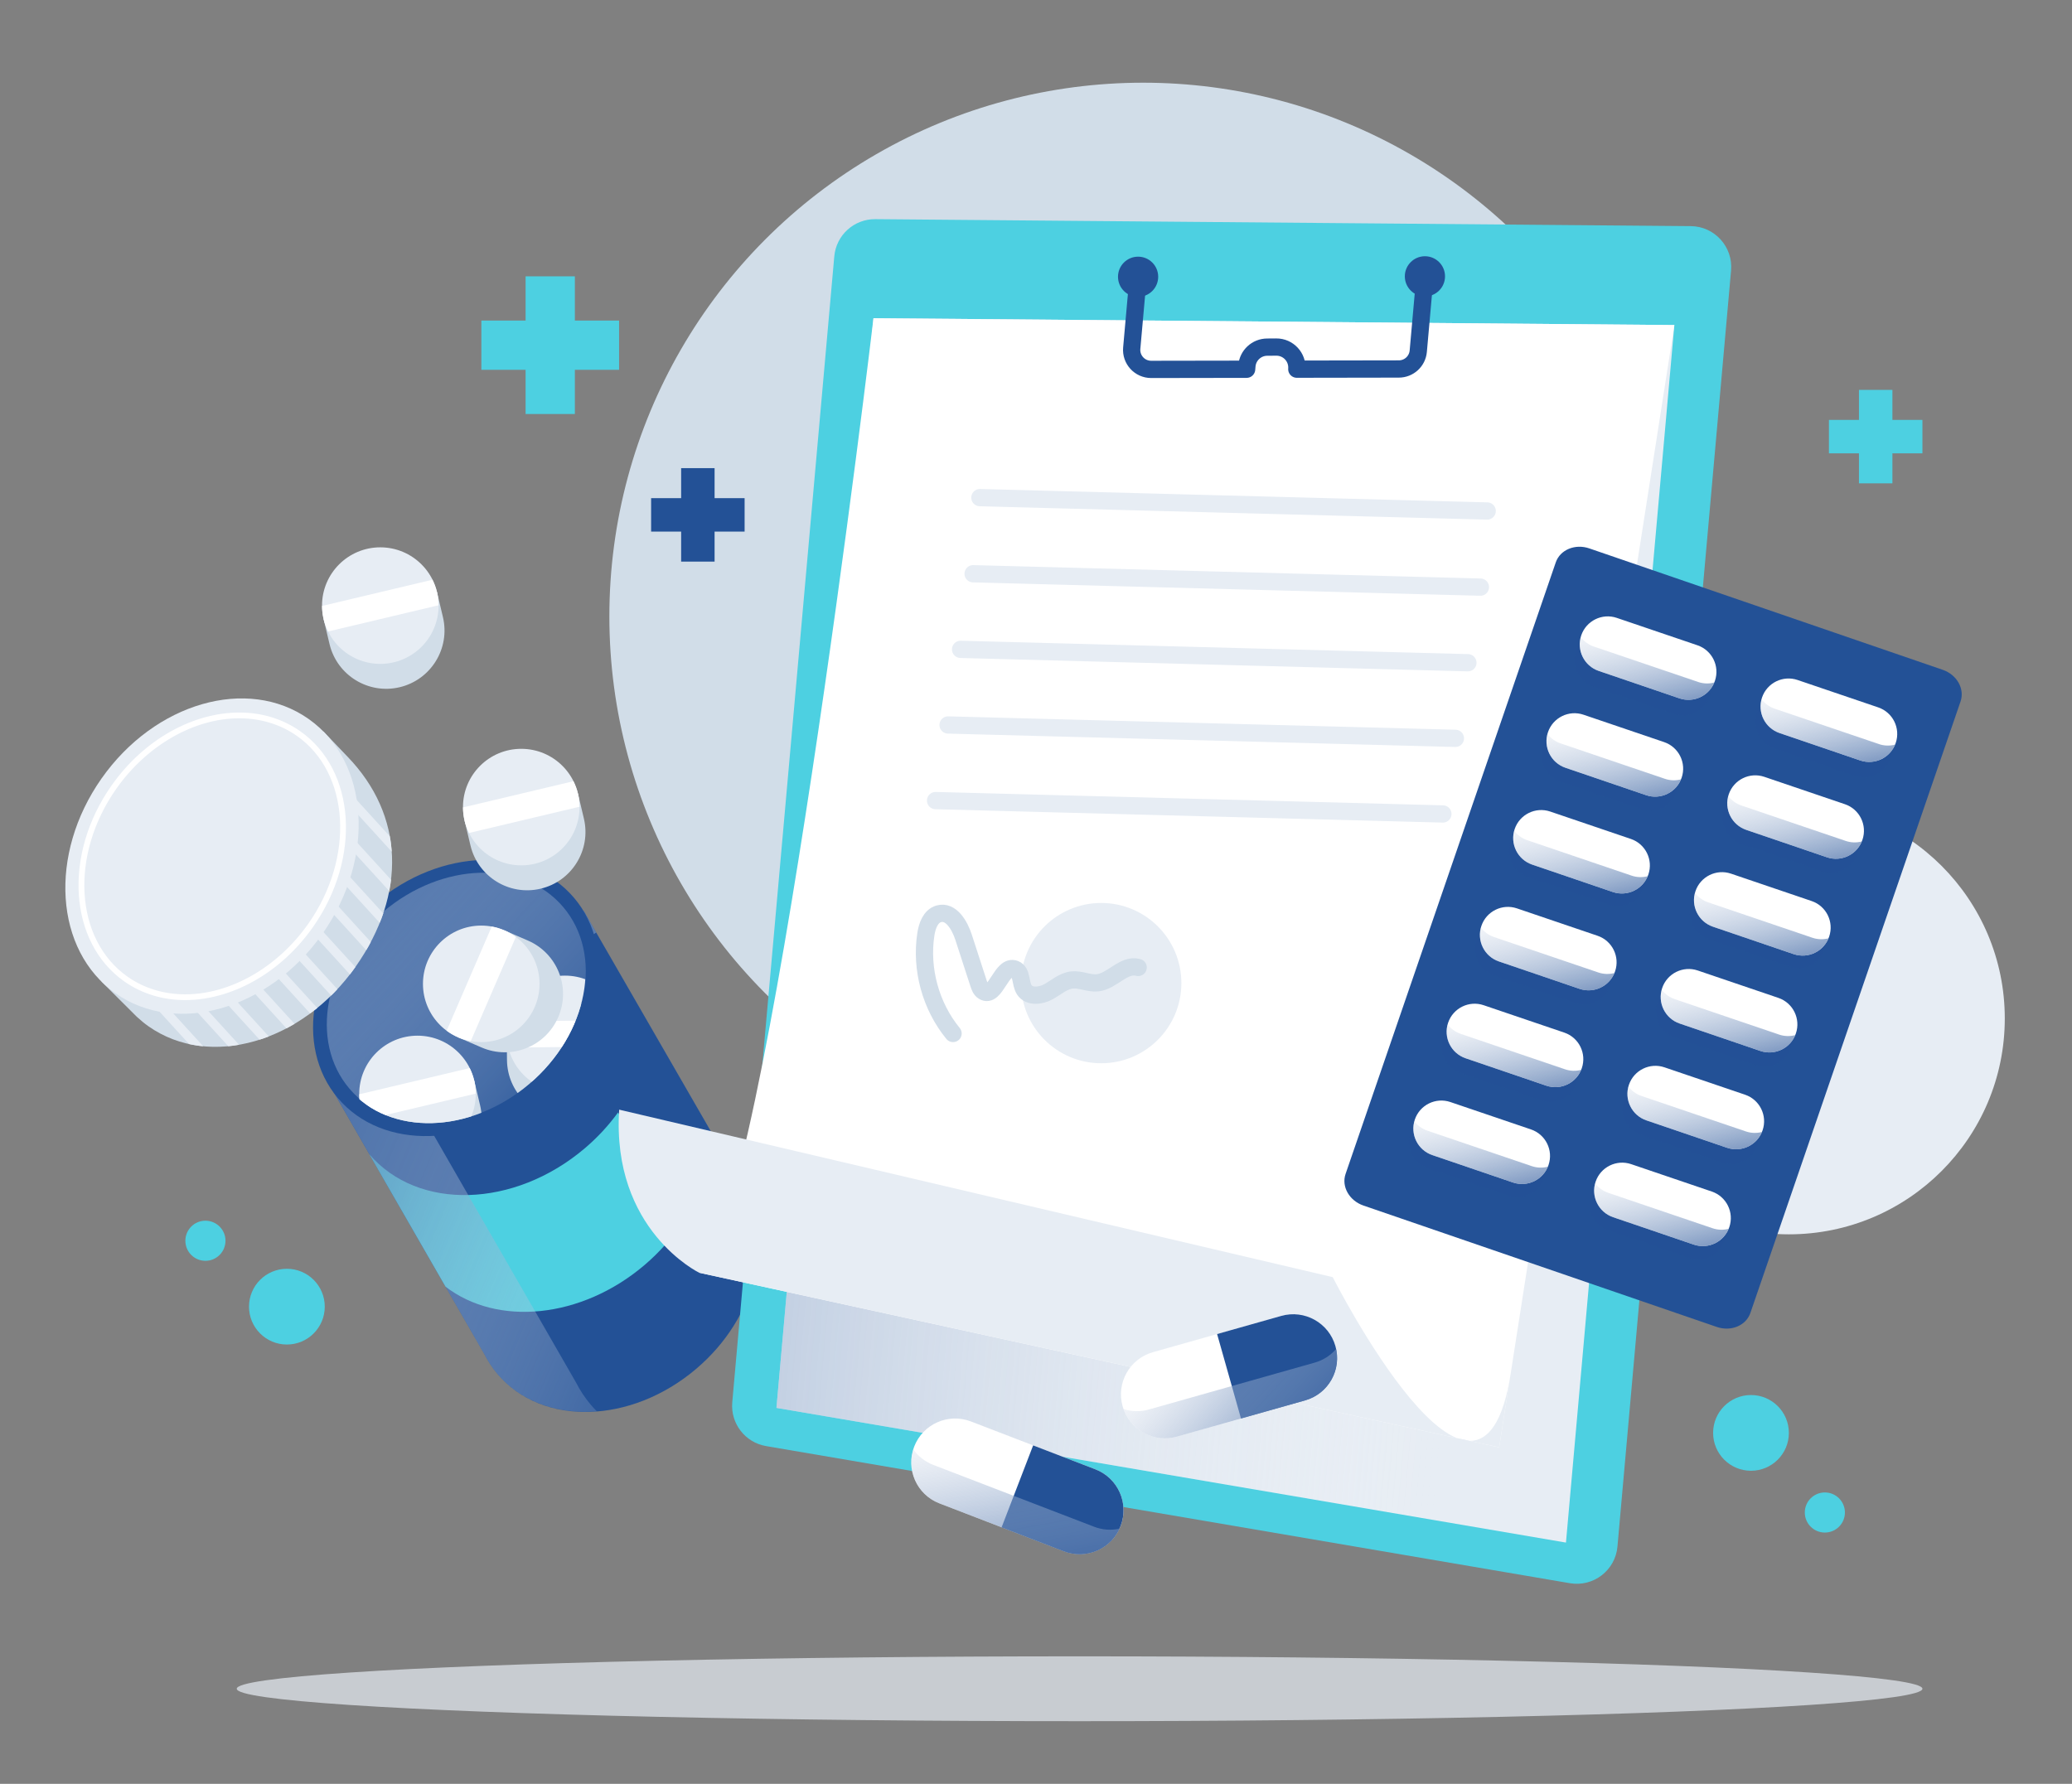 <?xml version="1.0" encoding="UTF-8"?> <!-- Generator: Adobe Illustrator 17.0.0, SVG Export Plug-In . SVG Version: 6.00 Build 0) --> <svg xmlns="http://www.w3.org/2000/svg" xmlns:xlink="http://www.w3.org/1999/xlink" x="0px" y="0px" width="360px" height="310px" viewBox="0 0 360 310" xml:space="preserve"><rect x="0" y="0" width="360" height="310" fill="#808080" stroke="none"/> <g id="Background" display="none"> <g id="XMLID_937_" display="inline"> <g id="XMLID_1042_"> <rect id="XMLID_1045_" x="-315" y="-102" fill="#D1DDE8" width="750" height="500"></rect> </g> <path id="XMLID_954_" fill="#E7EDF4" d="M394.541,298.285c-50.799-96.093-140.518-179.851-248.806-189.237 c-56.668-4.912-112.801,10.649-168.908,19.995c-56.107,9.346-117.102,11.678-166.328-16.82 c-21.837-12.642-40.064-30.695-56.41-49.916C-275.773,27.194-300.082-14.113-315-57.869V398h749.752 C424.765,363.513,411.323,330.03,394.541,298.285z"></path> </g> </g> <g id="Objects"> <g id="XMLID_826_"> <g id="XMLID_767_"> <circle id="XMLID_343_" fill="#D1DDE8" cx="198.62" cy="107.118" r="92.746"></circle> <circle id="XMLID_766_" fill="#E7EDF4" cx="310.807" cy="176.993" r="37.515"></circle> <g id="XMLID_204_"> <g id="XMLID_3_"> <path id="XMLID_6_" fill="#235196" d="M128.935,206.02L128.935,206.02l-27.545-47.779l-45.278,28.322l28.062,48.81 c0.62,1.217,1.377,2.373,2.286,3.441c7.746,9.106,23.198,8.686,34.512-0.939C131.473,228.944,134.713,215.227,128.935,206.02z"></path> <path id="XMLID_277_" fill="#4DD0E1" d="M111.978,219.848c2.577-2.193,4.738-4.654,6.484-7.26 c-0.129-0.232-0.243-0.473-0.385-0.699l0.001,0l-10.699-18.557c-1.608,2.216-3.527,4.312-5.755,6.207 c-12.27,10.437-29.017,10.905-37.442,1.061l13.222,22.997C86.378,230.526,100.971,229.211,111.978,219.848z"></path> <linearGradient id="XMLID_14_" gradientUnits="userSpaceOnUse" x1="136.479" y1="217.498" x2="33.343" y2="174.015"> <stop offset="0.002" style="stop-color:#FFFFFF;stop-opacity:0"></stop> <stop offset="1" style="stop-color:#235196"></stop> </linearGradient> <path id="XMLID_278_" fill="url(#XMLID_14_)" d="M102.674,244.156c-1.04-1.223-1.907-2.545-2.616-3.938l-32.113-55.856 l35.648-22.298l-2.204-3.822l-45.278,28.322l28.062,48.81c0.62,1.217,1.377,2.373,2.286,3.441 c4.146,4.873,10.502,6.991,17.246,6.457C103.352,244.913,103.005,244.545,102.674,244.156z"></path> <ellipse id="XMLID_2_" transform="matrix(0.648 0.762 -0.762 0.648 159.992 0.663)" fill="#235196" cx="79.278" cy="173.405" rx="21.647" ry="26.896"></ellipse> <linearGradient id="XMLID_15_" gradientUnits="userSpaceOnUse" x1="38.298" y1="136.108" x2="102.263" y2="194.324"> <stop offset="0.002" style="stop-color:#FFFFFF;stop-opacity:0"></stop> <stop offset="1" style="stop-color:#235196"></stop> </linearGradient> <path id="XMLID_4_" fill="url(#XMLID_15_)" d="M91.988,188.346c-10.252,8.721-24.254,9.102-31.273,0.85 c-7.019-8.252-4.398-22.011,5.854-30.732c10.252-8.721,24.254-9.102,31.273-0.85 C104.861,165.865,102.24,179.625,91.988,188.346z"></path> <g id="XMLID_270_"> <defs> <ellipse id="XMLID_269_" transform="matrix(0.648 0.762 -0.762 0.648 159.992 0.664)" cx="79.278" cy="173.405" rx="19.615" ry="24.371"></ellipse> </defs> <clipPath id="XMLID_16_"> <use xlink:href="#XMLID_269_" overflow="visible"></use> </clipPath> <g id="XMLID_5_" clip-path="url(#XMLID_16_)"> <path id="XMLID_10_" fill="#D1DDE8" d="M108.339,184.018l-0.047-4.45l-1.041,0.011c-1.684-3.341-5.152-5.622-9.145-5.579 c-3.993,0.042-7.412,2.396-9.025,5.772l-1.041,0.011l0.047,4.45c0.059,5.592,4.641,10.078,10.233,10.018 C103.913,194.191,108.398,189.61,108.339,184.018z"></path> <circle id="XMLID_9_" fill="#E7EDF4" cx="98.166" cy="179.675" r="10.126"></circle> <path id="XMLID_8_" fill="#FFFFFF" d="M88.284,177.499c-0.161,0.736-0.252,1.498-0.243,2.283 c0.008,0.785,0.114,1.545,0.291,2.277l19.717-0.209c0.161-0.736,0.251-1.498,0.243-2.283 c-0.008-0.785-0.115-1.545-0.291-2.277L88.284,177.499z"></path> </g> <g id="XMLID_203_" clip-path="url(#XMLID_16_)"> <path id="XMLID_268_" fill="#D1DDE8" d="M91.719,163.451l-4.085-1.767l-0.413,0.955c-3.737,0.18-7.231,2.42-8.817,6.085 c-1.586,3.665-0.826,7.746,1.602,10.592l-0.413,0.955l4.085,1.767c5.133,2.22,11.094-0.14,13.314-5.273 C99.213,171.632,96.852,165.671,91.719,163.451z"></path> <circle id="XMLID_210_" fill="#E7EDF4" cx="83.614" cy="170.978" r="10.126"></circle> <path id="XMLID_209_" fill="#FFFFFF" d="M77.607,179.121c0.606,0.447,1.266,0.839,1.987,1.151s1.458,0.524,2.199,0.66 l7.829-18.097c-0.606-0.447-1.266-0.839-1.987-1.151c-0.721-0.312-1.458-0.524-2.199-0.66L77.607,179.121z"></path> </g> <g id="XMLID_11_" clip-path="url(#XMLID_16_)"> <path id="XMLID_82_" fill="#D1DDE8" d="M83.418,192.101l-1.028-4.33l-1.013,0.24c-2.38-2.886-6.266-4.345-10.151-3.423 c-3.885,0.923-6.7,3.973-7.528,7.622l-1.013,0.241l1.028,4.33c1.292,5.441,6.751,8.805,12.192,7.512 C81.347,203.001,84.711,197.542,83.418,192.101z"></path> <circle id="XMLID_13_" fill="#E7EDF4" cx="72.538" cy="190.111" r="10.126"></circle> <path id="XMLID_12_" fill="#FFFFFF" d="M62.419,190.171c0.005,0.753,0.085,1.516,0.267,2.28 c0.181,0.764,0.453,1.482,0.787,2.157l19.184-4.556c-0.005-0.753-0.085-1.516-0.267-2.28 c-0.181-0.764-0.453-1.482-0.787-2.157L62.419,190.171z"></path> </g> </g> </g> <g id="XMLID_198_"> <path id="XMLID_202_" fill="#D1DDE8" d="M101.447,142.249l-1.028-4.33l-1.013,0.24c-2.38-2.886-6.266-4.345-10.151-3.423 c-3.885,0.923-6.7,3.973-7.528,7.622l-1.013,0.241l1.028,4.33c1.292,5.441,6.751,8.805,12.192,7.512 C99.376,153.149,102.739,147.691,101.447,142.249z"></path> <circle id="XMLID_200_" fill="#E7EDF4" cx="90.566" cy="140.259" r="10.126"></circle> <path id="XMLID_199_" fill="#FFFFFF" d="M80.447,140.319c0.005,0.753,0.085,1.516,0.267,2.28 c0.182,0.764,0.453,1.482,0.787,2.157l19.184-4.556c-0.005-0.753-0.085-1.516-0.267-2.28c-0.182-0.764-0.453-1.482-0.787-2.157 L80.447,140.319z"></path> </g> <g id="XMLID_271_"> <path id="XMLID_274_" fill="#D1DDE8" d="M76.957,107.235l-1.028-4.33l-1.013,0.241c-2.38-2.886-6.266-4.346-10.151-3.423 s-6.7,3.973-7.528,7.622l-1.013,0.241l1.028,4.33c1.292,5.441,6.751,8.805,12.192,7.512 C74.886,118.135,78.249,112.676,76.957,107.235z"></path> <circle id="XMLID_273_" fill="#E7EDF4" cx="66.076" cy="105.245" r="10.126"></circle> <path id="XMLID_272_" fill="#FFFFFF" d="M55.957,105.305c0.005,0.753,0.085,1.516,0.267,2.28 c0.181,0.764,0.453,1.482,0.787,2.157l19.184-4.556c-0.005-0.753-0.085-1.516-0.267-2.28c-0.181-0.764-0.453-1.482-0.787-2.157 L55.957,105.305z"></path> </g> <g id="XMLID_1_"> <path id="XMLID_1054_" fill="#D1DDE8" d="M60.377,131.493l-4.191-4.384l-1.145,1.29c-10.3-3.86-23.584,1.137-31.659,12.633 c-6.412,9.128-7.847,19.953-4.603,28.222l-1.163,1.31l6.216,6.198l0.004-0.005c0.623,0.576,1.281,1.121,1.989,1.618 c10.604,7.449,26.702,2.806,35.957-10.369C70.717,155.285,70.189,141.656,60.377,131.493z"></path> <path id="XMLID_83_" fill="#E7EDF4" d="M35.309,181.824c-0.83-0.07-1.648-0.199-2.454-0.374l-15.366-16.862l-3.132-3.436 l1.145-1.052l1.671,1.835L35.309,181.824z"></path> <path id="XMLID_81_" fill="#E7EDF4" d="M41.537,181.567c-0.619,0.105-1.25,0.199-1.87,0.257l-18.837-20.671l1.145-1.052 L41.537,181.567z"></path> <path id="XMLID_80_" fill="#E7EDF4" d="M46.702,180.118c-0.526,0.21-1.063,0.397-1.601,0.561l-17.797-19.526l1.145-1.052 L46.702,180.118z"></path> <path id="XMLID_78_" fill="#E7EDF4" d="M51.177,177.933c-0.467,0.269-0.935,0.538-1.402,0.783l-16.009-17.563l1.157-1.052 L51.177,177.933z"></path> <path id="XMLID_77_" fill="#E7EDF4" d="M55.127,175.175c-0.409,0.327-0.818,0.643-1.239,0.947L40.24,161.153l1.157-1.052 L55.127,175.175z"></path> <path id="XMLID_76_" fill="#E7EDF4" d="M58.621,171.903c-0.351,0.385-0.713,0.748-1.087,1.11l-10.821-11.861l1.157-1.052 L58.621,171.903z"></path> <path id="XMLID_75_" fill="#E7EDF4" d="M61.741,168.059c-0.304,0.432-0.619,0.865-0.947,1.274l-13.263-14.548l1.145-1.052 L61.741,168.059z"></path> <path id="XMLID_74_" fill="#E7EDF4" d="M64.429,163.7c-0.245,0.479-0.514,0.958-0.795,1.426l-16.102-17.668l1.145-1.052 L64.429,163.7z"></path> <path id="XMLID_73_" fill="#E7EDF4" d="M66.59,158.734c-0.187,0.549-0.385,1.098-0.619,1.636l-18.439-20.227l1.145-1.052 L66.59,158.734z"></path> <path id="XMLID_71_" fill="#E7EDF4" d="M67.946,152.891c-0.082,0.654-0.187,1.309-0.316,1.963l-20.099-22.038l1.145-1.052 L67.946,152.891z"></path> <path id="XMLID_72_" fill="#E7EDF4" d="M68.063,148.007L49.051,127.16l-1.519-1.671l1.145-1.052l2.711,2.98l16.336,17.914 C67.899,146.219,68.004,147.107,68.063,148.007z"></path> <ellipse id="XMLID_991_" transform="matrix(0.818 0.575 -0.575 0.818 92.238 5.843)" fill="#E7EDF4" cx="36.878" cy="148.814" rx="23.463" ry="29.153"></ellipse> <g id="XMLID_994_"> <g> <path fill="#FFFFFF" d="M41.584,124.827L41.584,124.827c3.691,0,7.148,1.057,9.995,3.057 c9.2,6.463,10.09,21.109,1.984,32.649C48.248,168.1,40.052,172.8,32.172,172.8c-3.691,0-7.148-1.057-9.995-3.057 c-9.2-6.462-10.09-21.109-1.984-32.649C25.507,129.527,33.704,124.827,41.584,124.827 M41.583,123.827 c-7.936,0-16.501,4.566-22.209,12.692c-8.437,12.011-7.439,27.252,2.227,34.042c3.126,2.196,6.777,3.239,10.57,3.239 c7.936,0,16.501-4.566,22.209-12.692c8.437-12.011,7.439-27.252-2.227-34.042C49.027,124.87,45.377,123.827,41.583,123.827 L41.583,123.827z"></path> </g> </g> </g> </g> <g id="XMLID_986_"> <path id="XMLID_879_" fill="#4DD0E1" d="M272.764,275.138l-139.662-23.83c-3.645-0.622-6.201-3.939-5.874-7.623L144.954,44.55 c0.328-3.683,3.43-6.497,7.128-6.465l141.675,1.212c4.142,0.035,7.373,3.597,7.006,7.724l-19.738,221.753 C280.657,272.899,276.848,275.834,272.764,275.138z"></path> <polygon id="XMLID_872_" fill="#E7EDF4" points="272.078,268.076 134.904,244.671 151.76,55.3 290.911,56.49 "></polygon> <linearGradient id="XMLID_17_" gradientUnits="userSpaceOnUse" x1="260.796" y1="154.553" x2="5.801" y2="154.553" gradientTransform="matrix(0.996 0.089 -0.089 0.996 14.092 -16.699)"> <stop offset="0.002" style="stop-color:#FFFFFF;stop-opacity:0"></stop> <stop offset="1" style="stop-color:#235196"></stop> </linearGradient> <polygon id="XMLID_959_" fill="url(#XMLID_17_)" points="272.078,268.076 134.904,244.671 151.76,55.3 290.911,56.49 "></polygon> <path id="XMLID_880_" fill="#FFFFFF" d="M290.911,56.49L151.76,55.3c0,0-18.459,155.895-30.268,165.887l138.981,30.339 L290.911,56.49z"></path> <path id="XMLID_878_" fill="#E7EDF4" d="M121.492,221.187c0,0-15.271-7.383-13.913-28.345l123.974,29.106 c0,0,25.632,50.644,30.914,16.797l-1.995,12.78L121.492,221.187z"></path> <g id="XMLID_908_"> <circle id="XMLID_881_" fill="#235196" cx="197.739" cy="48.097" r="3.492"></circle> <circle id="XMLID_909_" fill="#235196" cx="247.574" cy="48.023" r="3.492"></circle> </g> <path id="XMLID_911_" fill="none" stroke="#235196" stroke-width="3" stroke-linejoin="round" stroke-miterlimit="10" d=" M197.739,48.097l-1.105,12.411c-0.177,1.984,1.388,3.691,3.38,3.688l16.579-0.027l0.05-0.588 c0.156-1.831,1.68-3.242,3.518-3.255l1.583-0.012c2.086-0.015,3.738,1.76,3.571,3.84l0,0l17.732-0.029 c1.752-0.003,3.213-1.342,3.369-3.087l1.158-13.015"></path> <line id="XMLID_912_" fill="none" stroke="#E7EDF4" stroke-width="3" stroke-linecap="round" stroke-miterlimit="10" x1="170.251" y1="86.479" x2="258.392" y2="88.803"></line> <line id="XMLID_913_" fill="none" stroke="#E7EDF4" stroke-width="3" stroke-linecap="round" stroke-miterlimit="10" x1="169.073" y1="99.709" x2="257.214" y2="102.032"></line> <line id="XMLID_914_" fill="none" stroke="#E7EDF4" stroke-width="3" stroke-linecap="round" stroke-miterlimit="10" x1="166.899" y1="112.849" x2="255.04" y2="115.173"></line> <line id="XMLID_915_" fill="none" stroke="#E7EDF4" stroke-width="3" stroke-linecap="round" stroke-miterlimit="10" x1="164.726" y1="125.99" x2="252.867" y2="128.313"></line> <line id="XMLID_916_" fill="none" stroke="#E7EDF4" stroke-width="3" stroke-linecap="round" stroke-miterlimit="10" x1="162.552" y1="139.13" x2="250.693" y2="141.454"></line> <circle id="XMLID_205_" fill="#E7EDF4" cx="191.331" cy="170.849" r="13.927"></circle> <path id="XMLID_276_" fill="none" stroke="#D1DDE8" stroke-width="3" stroke-linecap="round" stroke-miterlimit="10" d=" M165.589,179.602c-3.886-4.744-5.648-11.165-4.727-17.228c0.223-1.471,0.815-3.16,2.246-3.567c2.109-0.6,3.626,1.974,4.304,4.06 c0.874,2.693,1.749,5.386,2.623,8.079c0.165,0.508,0.361,1.058,0.815,1.341c2.136,1.331,3.138-4.79,5.484-3.878 c1.281,0.498,0.881,2.473,1.641,3.618c0.855,1.286,2.842,1.066,4.193,0.319c1.351-0.746,2.573-1.886,4.108-2.044 c1.478-0.152,2.931,0.655,4.408,0.496c2.569-0.277,4.581-3.368,7.068-2.668"></path> </g> <g id="XMLID_1026_"> <path id="XMLID_1029_" fill="#FFFFFF" d="M190.32,255.347l-21.632-8.322c-3.931-1.512-8.344,0.448-9.856,4.379l0,0 c-1.512,3.931,0.448,8.344,4.379,9.856l21.632,8.322c3.931,1.512,8.344-0.448,9.856-4.379l0,0 C196.211,261.272,194.251,256.859,190.32,255.347z"></path> <path id="XMLID_1028_" fill="#235196" d="M190.319,255.347l-10.816-4.161l-5.477,14.236l10.816,4.161 c3.931,1.512,8.344-0.448,9.856-4.379C196.211,261.272,194.251,256.859,190.319,255.347z"></path> <linearGradient id="XMLID_18_" gradientUnits="userSpaceOnUse" x1="200.293" y1="197.912" x2="224.133" y2="237.541" gradientTransform="matrix(0.933 0.359 -0.359 0.933 56.499 -19.406)"> <stop offset="0.002" style="stop-color:#FFFFFF;stop-opacity:0"></stop> <stop offset="1" style="stop-color:#235196"></stop> </linearGradient> <path id="XMLID_1027_" fill="url(#XMLID_18_)" d="M190.114,265.332l-27.965-10.759c-1.452-0.559-2.633-1.515-3.472-2.695 c-1.188,3.806,0.76,7.931,4.535,9.383l21.631,8.322c3.774,1.452,7.985-0.303,9.654-3.924 C193.083,265.972,191.566,265.891,190.114,265.332z"></path> </g> <g id="XMLID_206_"> <path id="XMLID_275_" fill="#FFFFFF" d="M222.617,228.684l-22.303,6.305c-4.053,1.146-6.41,5.361-5.264,9.414l0,0 c1.146,4.053,5.361,6.41,9.414,5.264l22.303-6.305c4.053-1.146,6.41-5.361,5.264-9.414l0,0 C230.885,229.894,226.67,227.538,222.617,228.684z"></path> <path id="XMLID_208_" fill="#235196" d="M222.617,228.684l-11.152,3.153l4.15,14.678l11.151-3.153 c4.053-1.146,6.41-5.361,5.264-9.414C230.885,229.894,226.67,227.538,222.617,228.684z"></path> <linearGradient id="XMLID_19_" gradientUnits="userSpaceOnUse" x1="227.024" y1="167.159" x2="250.864" y2="206.79" gradientTransform="matrix(0.962 -0.272 0.272 0.962 -66.567 125.863)"> <stop offset="0.002" style="stop-color:#FFFFFF;stop-opacity:0"></stop> <stop offset="1" style="stop-color:#235196"></stop> </linearGradient> <path id="XMLID_207_" fill="url(#XMLID_19_)" d="M228.437,236.799l-28.833,8.152c-1.497,0.423-3.016,0.366-4.395-0.076 c1.33,3.759,5.363,5.892,9.254,4.792l22.303-6.305c3.891-1.1,6.21-5.029,5.375-8.928 C231.198,235.532,229.935,236.376,228.437,236.799z"></path> </g> <polygon id="XMLID_712_" fill="#4DD0E1" points="107.563,55.706 99.88,55.706 99.88,48.023 91.319,48.023 91.319,55.706 83.636,55.706 83.636,64.267 91.319,64.267 91.319,71.95 99.88,71.95 99.88,64.267 107.563,64.267 "></polygon> <polygon id="XMLID_736_" fill="#235196" points="129.372,86.571 124.156,86.571 124.156,81.355 118.344,81.355 118.344,86.571 113.128,86.571 113.128,92.383 118.344,92.383 118.344,97.599 124.156,97.599 124.156,92.383 129.372,92.383 "></polygon> <polygon id="XMLID_894_" fill="#4DD0E1" points="334.012,72.972 328.796,72.972 328.796,67.756 322.984,67.756 322.984,72.972 317.768,72.972 317.768,78.784 322.984,78.784 322.984,84 328.796,84 328.796,78.784 334.012,78.784 "></polygon> <g id="XMLID_902_"> <path id="XMLID_763_" fill="#235196" d="M304.117,228.179l36.522-106.284c0.751-2.187-0.639-4.647-3.105-5.494l-61.399-21.098 c-2.466-0.847-5.075,0.238-5.826,2.425l-36.522,106.284c-0.751,2.187,0.639,4.647,3.105,5.494l61.399,21.098 C300.757,231.452,303.366,230.366,304.117,228.179z"></path> <path id="XMLID_901_" opacity="0.6" fill="#235196" d="M293.99,114.845l-14.011-4.761c-2.546-0.865-5.312,0.498-6.177,3.044l0,0 c-0.865,2.546,0.497,5.312,3.044,6.177l14.011,4.761c2.546,0.865,5.312-0.497,6.177-3.044l0,0 C297.898,118.476,296.536,115.711,293.99,114.845z"></path> <path id="XMLID_900_" opacity="0.6" fill="#235196" d="M325.401,125.639l-14.011-4.761c-2.546-0.865-5.312,0.497-6.177,3.044 l0,0c-0.865,2.546,0.497,5.312,3.044,6.177l14.011,4.761c2.546,0.865,5.312-0.497,6.177-3.044l0,0 C329.31,129.27,327.947,126.504,325.401,125.639z"></path> <path id="XMLID_904_" opacity="0.6" fill="#235196" d="M288.297,131.412l-14.011-4.761c-2.546-0.865-5.312,0.497-6.177,3.044 l0,0c-0.865,2.546,0.497,5.312,3.043,6.177l14.011,4.761c2.546,0.865,5.312-0.497,6.177-3.044l0,0 C292.206,135.043,290.843,132.277,288.297,131.412z"></path> <path id="XMLID_903_" opacity="0.6" fill="#235196" d="M319.708,142.206l-14.011-4.761c-2.546-0.865-5.312,0.497-6.177,3.044 l0,0c-0.865,2.546,0.497,5.312,3.044,6.177l14.011,4.761c2.546,0.865,5.312-0.497,6.177-3.044l0,0 C323.617,145.836,322.255,143.071,319.708,142.206z"></path> <path id="XMLID_906_" opacity="0.6" fill="#235196" d="M282.604,147.979l-14.011-4.761c-2.546-0.865-5.312,0.497-6.177,3.044h0 c-0.865,2.546,0.497,5.312,3.044,6.177l14.011,4.761c2.546,0.865,5.312-0.497,6.177-3.044l0,0 C286.513,151.609,285.15,148.844,282.604,147.979z"></path> <path id="XMLID_905_" opacity="0.6" fill="#235196" d="M314.016,158.773l-14.011-4.761c-2.546-0.865-5.312,0.497-6.177,3.044 l0,0c-0.865,2.546,0.497,5.312,3.044,6.177l14.011,4.761c2.546,0.865,5.312-0.497,6.177-3.044l0,0 C317.924,162.403,316.562,159.638,314.016,158.773z"></path> <path id="XMLID_910_" opacity="0.6" fill="#235196" d="M276.732,165.068l-14.011-4.761c-2.546-0.865-5.312,0.497-6.177,3.044 l0,0c-0.865,2.546,0.497,5.312,3.044,6.177l14.011,4.761c2.546,0.865,5.312-0.497,6.177-3.044l0,0 C280.641,168.699,279.278,165.933,276.732,165.068z"></path> <path id="XMLID_907_" opacity="0.6" fill="#235196" d="M308.143,175.862l-14.011-4.761c-2.546-0.865-5.312,0.497-6.177,3.044 l0,0c-0.865,2.546,0.497,5.312,3.044,6.177l14.011,4.761c2.546,0.865,5.312-0.497,6.177-3.044l0,0 C312.052,179.492,310.69,176.727,308.143,175.862z"></path> <path id="XMLID_918_" opacity="0.6" fill="#235196" d="M270.909,182.014l-14.011-4.761c-2.546-0.865-5.312,0.497-6.177,3.044 l0,0c-0.865,2.546,0.497,5.312,3.044,6.177l14.011,4.761c2.546,0.865,5.312-0.497,6.177-3.044l0,0 C274.818,185.645,273.455,182.88,270.909,182.014z"></path> <path id="XMLID_917_" opacity="0.6" fill="#235196" d="M302.32,192.808l-14.011-4.761c-2.546-0.865-5.312,0.497-6.177,3.044l0,0 c-0.865,2.546,0.497,5.312,3.044,6.177l14.011,4.761c2.546,0.865,5.312-0.497,6.177-3.044l0,0 C306.229,196.439,304.866,193.673,302.32,192.808z"></path> <path id="XMLID_920_" opacity="0.6" fill="#235196" d="M265.216,198.581l-14.011-4.761c-2.546-0.865-5.312,0.497-6.177,3.044 l0,0c-0.865,2.546,0.497,5.312,3.044,6.177l14.011,4.761c2.546,0.865,5.312-0.497,6.177-3.044l0,0 C269.125,202.212,267.762,199.446,265.216,198.581z"></path> <path id="XMLID_919_" opacity="0.6" fill="#235196" d="M296.628,209.375l-14.011-4.761c-2.546-0.865-5.312,0.498-6.177,3.044 l0,0c-0.865,2.546,0.497,5.312,3.044,6.177l14.011,4.761c2.546,0.865,5.312-0.497,6.177-3.044l0,0 C300.536,213.005,299.174,210.24,296.628,209.375z"></path> <g id="XMLID_847_"> <g id="XMLID_840_"> <g id="XMLID_841_"> <path id="XMLID_844_" fill="#FFFFFF" d="M294.919,112.139l-14.011-4.761c-2.546-0.865-5.312,0.498-6.177,3.044l0,0 c-0.865,2.546,0.497,5.312,3.044,6.177l14.011,4.761c2.546,0.865,5.312-0.497,6.177-3.044l0,0 C298.828,115.77,297.466,113.004,294.919,112.139z"></path> <linearGradient id="XMLID_20_" gradientUnits="userSpaceOnUse" x1="298.83" y1="68.746" x2="314.052" y2="94.05" gradientTransform="matrix(0.947 0.322 -0.322 0.947 22.187 -60.187)"> <stop offset="0.002" style="stop-color:#FFFFFF;stop-opacity:0"></stop> <stop offset="1" style="stop-color:#235196"></stop> </linearGradient> <path id="XMLID_842_" fill="url(#XMLID_20_)" d="M295.041,118.514l-18.113-6.155c-0.941-0.32-1.718-0.9-2.283-1.631 c-0.662,2.458,0.686,5.04,3.131,5.871l14.011,4.761c2.444,0.831,5.086-0.395,6.059-2.748 C296.952,118.848,295.982,118.834,295.041,118.514z"></path> </g> <g id="XMLID_843_"> <path id="XMLID_846_" fill="#FFFFFF" d="M326.331,122.933l-14.011-4.761c-2.546-0.865-5.312,0.497-6.177,3.044l0,0 c-0.865,2.546,0.497,5.312,3.044,6.177l14.011,4.761c2.546,0.865,5.312-0.497,6.177-3.044l0,0 C330.24,126.564,328.877,123.798,326.331,122.933z"></path> <linearGradient id="XMLID_21_" gradientUnits="userSpaceOnUse" x1="332.046" y1="68.861" x2="347.268" y2="94.165" gradientTransform="matrix(0.947 0.322 -0.322 0.947 22.187 -60.187)"> <stop offset="0.002" style="stop-color:#FFFFFF;stop-opacity:0"></stop> <stop offset="1" style="stop-color:#235196"></stop> </linearGradient> <path id="XMLID_845_" fill="url(#XMLID_21_)" d="M326.453,129.308l-18.113-6.155c-0.941-0.32-1.718-0.9-2.283-1.631 c-0.662,2.458,0.686,5.04,3.131,5.871l14.011,4.761c2.444,0.831,5.086-0.396,6.059-2.748 C328.363,129.641,327.393,129.628,326.453,129.308z"></path> </g> </g> <g id="XMLID_848_"> <g id="XMLID_852_"> <path id="XMLID_854_" fill="#FFFFFF" d="M289.137,128.967l-14.011-4.761c-2.546-0.865-5.312,0.497-6.177,3.044l0,0 c-0.865,2.546,0.497,5.312,3.044,6.177l14.011,4.761c2.546,0.865,5.312-0.497,6.177-3.044l0,0 C293.046,132.598,291.683,129.832,289.137,128.967z"></path> <linearGradient id="XMLID_22_" gradientUnits="userSpaceOnUse" x1="298.769" y1="86.54" x2="313.991" y2="111.845" gradientTransform="matrix(0.947 0.322 -0.322 0.947 22.187 -60.187)"> <stop offset="0.002" style="stop-color:#FFFFFF;stop-opacity:0"></stop> <stop offset="1" style="stop-color:#235196"></stop> </linearGradient> <path id="XMLID_853_" fill="url(#XMLID_22_)" d="M289.259,135.342l-18.113-6.155c-0.941-0.32-1.718-0.9-2.283-1.631 c-0.662,2.458,0.686,5.04,3.131,5.871l14.011,4.761c2.445,0.831,5.086-0.395,6.059-2.748 C291.169,135.676,290.199,135.662,289.259,135.342z"></path> </g> <g id="XMLID_849_"> <path id="XMLID_851_" fill="#FFFFFF" d="M320.549,139.761L306.538,135c-2.546-0.865-5.312,0.497-6.177,3.044l0,0 c-0.865,2.546,0.497,5.312,3.044,6.177l14.011,4.761c2.546,0.865,5.312-0.497,6.177-3.044h0 C324.457,143.391,323.095,140.626,320.549,139.761z"></path> <linearGradient id="XMLID_23_" gradientUnits="userSpaceOnUse" x1="331.985" y1="86.655" x2="347.207" y2="111.959" gradientTransform="matrix(0.947 0.322 -0.322 0.947 22.187 -60.187)"> <stop offset="0.002" style="stop-color:#FFFFFF;stop-opacity:0"></stop> <stop offset="1" style="stop-color:#235196"></stop> </linearGradient> <path id="XMLID_850_" fill="url(#XMLID_23_)" d="M320.67,146.136l-18.113-6.155c-0.941-0.32-1.718-0.9-2.283-1.631 c-0.662,2.458,0.686,5.04,3.131,5.871l14.011,4.761c2.444,0.831,5.086-0.395,6.059-2.748 C322.581,146.469,321.611,146.456,320.67,146.136z"></path> </g> </g> <g id="XMLID_855_"> <g id="XMLID_859_"> <path id="XMLID_861_" fill="#FFFFFF" d="M283.354,145.795l-14.011-4.761c-2.546-0.865-5.312,0.497-6.177,3.044l0,0 c-0.865,2.546,0.497,5.312,3.044,6.177l14.011,4.761c2.546,0.865,5.312-0.497,6.177-3.044l0,0 C287.263,149.426,285.901,146.66,283.354,145.795z"></path> <linearGradient id="XMLID_24_" gradientUnits="userSpaceOnUse" x1="298.708" y1="104.335" x2="313.93" y2="129.639" gradientTransform="matrix(0.947 0.322 -0.322 0.947 22.187 -60.187)"> <stop offset="0.002" style="stop-color:#FFFFFF;stop-opacity:0"></stop> <stop offset="1" style="stop-color:#235196"></stop> </linearGradient> <path id="XMLID_860_" fill="url(#XMLID_24_)" d="M283.476,152.17l-18.113-6.155c-0.941-0.32-1.718-0.9-2.283-1.631 c-0.662,2.458,0.686,5.04,3.131,5.871l14.011,4.761c2.445,0.831,5.086-0.395,6.059-2.748 C285.387,152.503,284.417,152.49,283.476,152.17z"></path> </g> <g id="XMLID_856_"> <path id="XMLID_858_" fill="#FFFFFF" d="M314.766,156.589l-14.011-4.761c-2.546-0.865-5.312,0.497-6.177,3.044l0,0 c-0.865,2.546,0.497,5.312,3.044,6.177l14.011,4.761c2.546,0.865,5.312-0.497,6.177-3.044l0,0 C318.675,160.219,317.312,157.454,314.766,156.589z"></path> <linearGradient id="XMLID_25_" gradientUnits="userSpaceOnUse" x1="331.923" y1="104.449" x2="347.145" y2="129.754" gradientTransform="matrix(0.947 0.322 -0.322 0.947 22.187 -60.187)"> <stop offset="0.002" style="stop-color:#FFFFFF;stop-opacity:0"></stop> <stop offset="1" style="stop-color:#235196"></stop> </linearGradient> <path id="XMLID_857_" fill="url(#XMLID_25_)" d="M314.888,162.964l-18.113-6.155c-0.941-0.32-1.718-0.9-2.283-1.631 c-0.662,2.458,0.686,5.04,3.131,5.871l14.01,4.761c2.445,0.831,5.086-0.396,6.059-2.748 C316.798,163.297,315.828,163.283,314.888,162.964z"></path> </g> </g> <g id="XMLID_862_"> <g id="XMLID_866_"> <path id="XMLID_868_" fill="#FFFFFF" d="M277.572,162.623l-14.011-4.761c-2.546-0.865-5.312,0.497-6.177,3.044l0,0 c-0.865,2.546,0.497,5.312,3.044,6.177l14.011,4.761c2.546,0.865,5.312-0.497,6.177-3.044l0,0 C281.481,166.254,280.118,163.488,277.572,162.623z"></path> <linearGradient id="XMLID_26_" gradientUnits="userSpaceOnUse" x1="298.647" y1="122.129" x2="313.868" y2="147.433" gradientTransform="matrix(0.947 0.322 -0.322 0.947 22.187 -60.187)"> <stop offset="0.002" style="stop-color:#FFFFFF;stop-opacity:0"></stop> <stop offset="1" style="stop-color:#235196"></stop> </linearGradient> <path id="XMLID_867_" fill="url(#XMLID_26_)" d="M277.694,168.998l-18.113-6.155c-0.941-0.32-1.718-0.9-2.283-1.631 c-0.662,2.458,0.686,5.04,3.131,5.871l14.011,4.761c2.444,0.831,5.086-0.396,6.059-2.748 C279.604,169.331,278.634,169.318,277.694,168.998z"></path> </g> <g id="XMLID_863_"> <path id="XMLID_865_" fill="#FFFFFF" d="M308.984,173.417l-14.011-4.761c-2.546-0.865-5.312,0.498-6.177,3.044l0,0 c-0.865,2.546,0.497,5.312,3.044,6.177l14.011,4.761c2.546,0.865,5.312-0.497,6.177-3.044l0,0 C312.892,177.047,311.53,174.282,308.984,173.417z"></path> <linearGradient id="XMLID_27_" gradientUnits="userSpaceOnUse" x1="331.862" y1="122.243" x2="347.084" y2="147.548" gradientTransform="matrix(0.947 0.322 -0.322 0.947 22.187 -60.187)"> <stop offset="0.002" style="stop-color:#FFFFFF;stop-opacity:0"></stop> <stop offset="1" style="stop-color:#235196"></stop> </linearGradient> <path id="XMLID_864_" fill="url(#XMLID_27_)" d="M309.105,179.792l-18.113-6.155c-0.941-0.32-1.718-0.9-2.283-1.631 c-0.662,2.458,0.686,5.04,3.131,5.871l14.011,4.761c2.444,0.831,5.086-0.396,6.059-2.748 C311.016,180.125,310.046,180.111,309.105,179.792z"></path> </g> </g> <g id="XMLID_869_"> <g id="XMLID_883_"> <path id="XMLID_885_" fill="#FFFFFF" d="M271.79,179.451l-14.011-4.761c-2.546-0.865-5.312,0.497-6.177,3.044l0,0 c-0.865,2.546,0.497,5.312,3.044,6.177l14.011,4.761c2.546,0.865,5.312-0.497,6.177-3.044l0,0 C275.698,183.081,274.336,180.316,271.79,179.451z"></path> <linearGradient id="XMLID_28_" gradientUnits="userSpaceOnUse" x1="298.585" y1="139.923" x2="313.807" y2="165.228" gradientTransform="matrix(0.947 0.322 -0.322 0.947 22.187 -60.187)"> <stop offset="0.002" style="stop-color:#FFFFFF;stop-opacity:0"></stop> <stop offset="1" style="stop-color:#235196"></stop> </linearGradient> <path id="XMLID_884_" fill="url(#XMLID_28_)" d="M271.911,185.826l-18.113-6.155c-0.941-0.32-1.718-0.9-2.283-1.631 c-0.662,2.458,0.686,5.04,3.131,5.871l14.011,4.761c2.444,0.831,5.086-0.395,6.059-2.748 C273.822,186.159,272.852,186.145,271.911,185.826z"></path> </g> <g id="XMLID_870_"> <path id="XMLID_882_" fill="#FFFFFF" d="M303.201,190.245l-14.011-4.761c-2.546-0.865-5.312,0.497-6.177,3.044l0,0 c-0.865,2.546,0.497,5.312,3.044,6.177l14.011,4.761c2.546,0.865,5.312-0.497,6.177-3.044l0,0 C307.11,193.875,305.747,191.11,303.201,190.245z"></path> <linearGradient id="XMLID_29_" gradientUnits="userSpaceOnUse" x1="331.801" y1="140.038" x2="347.023" y2="165.342" gradientTransform="matrix(0.947 0.322 -0.322 0.947 22.187 -60.187)"> <stop offset="0.002" style="stop-color:#FFFFFF;stop-opacity:0"></stop> <stop offset="1" style="stop-color:#235196"></stop> </linearGradient> <path id="XMLID_871_" fill="url(#XMLID_29_)" d="M303.323,196.62l-18.113-6.155c-0.941-0.32-1.718-0.9-2.283-1.631 c-0.662,2.458,0.686,5.04,3.131,5.871l14.01,4.761c2.445,0.831,5.086-0.395,6.059-2.748 C305.234,196.953,304.263,196.939,303.323,196.62z"></path> </g> </g> <g id="XMLID_886_"> <g id="XMLID_890_"> <path id="XMLID_892_" fill="#FFFFFF" d="M266.007,196.279l-14.011-4.761c-2.546-0.865-5.312,0.497-6.177,3.044l0,0 c-0.865,2.546,0.497,5.312,3.044,6.177l14.011,4.761c2.546,0.865,5.312-0.498,6.177-3.044l0,0 C269.916,199.909,268.553,197.144,266.007,196.279z"></path> <linearGradient id="XMLID_30_" gradientUnits="userSpaceOnUse" x1="298.524" y1="157.718" x2="313.746" y2="183.022" gradientTransform="matrix(0.947 0.322 -0.322 0.947 22.187 -60.187)"> <stop offset="0.002" style="stop-color:#FFFFFF;stop-opacity:0"></stop> <stop offset="1" style="stop-color:#235196"></stop> </linearGradient> <path id="XMLID_891_" fill="url(#XMLID_30_)" d="M266.129,202.654l-18.113-6.155c-0.941-0.32-1.718-0.9-2.283-1.631 c-0.662,2.458,0.686,5.04,3.131,5.871l14.011,4.761c2.445,0.831,5.086-0.396,6.059-2.748 C268.039,202.987,267.069,202.973,266.129,202.654z"></path> </g> <g id="XMLID_887_"> <path id="XMLID_889_" fill="#FFFFFF" d="M297.419,207.072l-14.011-4.761c-2.546-0.865-5.312,0.497-6.177,3.044l0,0 c-0.865,2.546,0.497,5.312,3.044,6.177l14.011,4.761c2.546,0.865,5.312-0.497,6.177-3.044l0,0 C301.328,210.703,299.965,207.938,297.419,207.072z"></path> <linearGradient id="XMLID_31_" gradientUnits="userSpaceOnUse" x1="331.739" y1="157.832" x2="346.961" y2="183.136" gradientTransform="matrix(0.947 0.322 -0.322 0.947 22.187 -60.187)"> <stop offset="0.002" style="stop-color:#FFFFFF;stop-opacity:0"></stop> <stop offset="1" style="stop-color:#235196"></stop> </linearGradient> <path id="XMLID_888_" fill="url(#XMLID_31_)" d="M297.54,213.448l-18.113-6.155c-0.941-0.32-1.718-0.9-2.283-1.631 c-0.662,2.458,0.686,5.04,3.131,5.871l14.011,4.761c2.445,0.831,5.086-0.395,6.059-2.748 C299.451,213.781,298.481,213.767,297.54,213.448z"></path> </g> </g> </g> </g> <circle id="XMLID_342_" fill="#4DD0E1" cx="304.226" cy="249.015" r="6.581"></circle> <circle id="XMLID_893_" fill="#4DD0E1" cx="49.845" cy="227.077" r="6.581"></circle> <circle id="XMLID_344_" fill="#4DD0E1" cx="317.06" cy="262.85" r="3.485"></circle> <circle id="XMLID_346_" fill="#4DD0E1" cx="35.692" cy="215.625" r="3.485"></circle> <ellipse id="XMLID_765_" opacity="0.7" fill="#E7EDF4" cx="187.572" cy="293.48" rx="146.441" ry="5.635"></ellipse> </g> </g> </g> <g id="Designed_by_Freepik"> </g> </svg> 